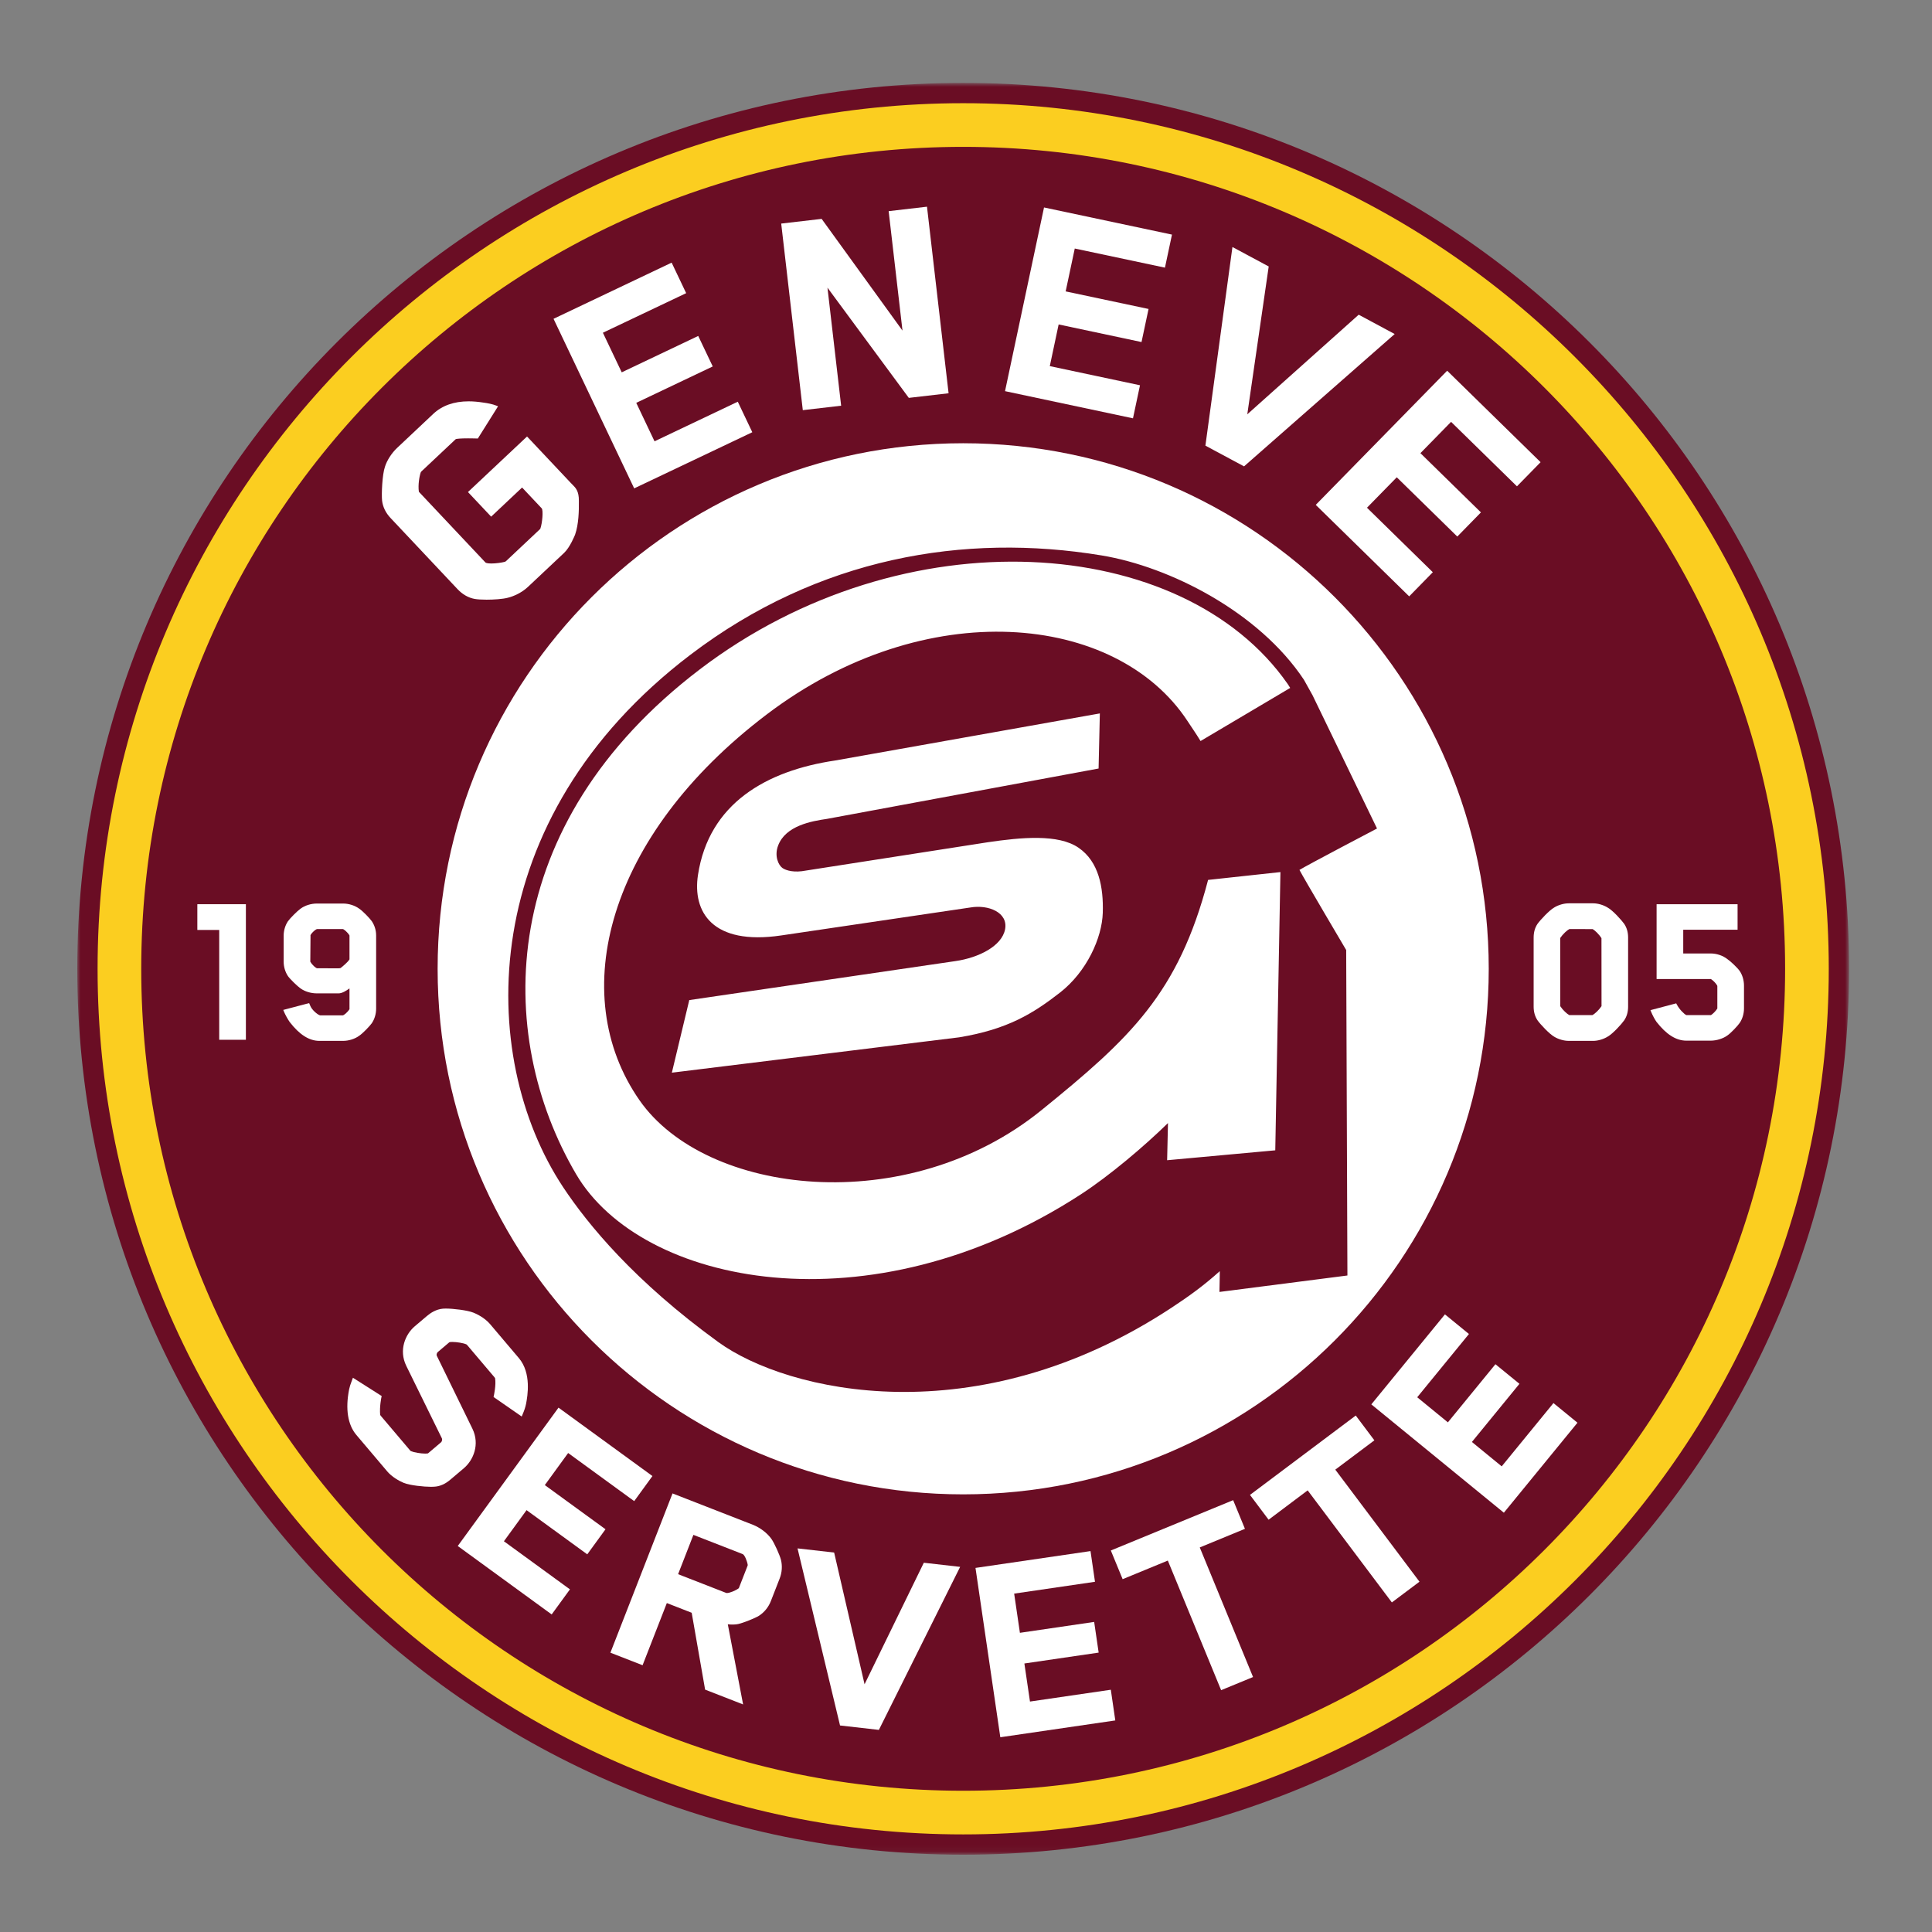 <?xml version="1.0" encoding="UTF-8" standalone="no"?>
<svg width="300px" height="300px" viewBox="0 0 300 300" version="1.1" xmlns="http://www.w3.org/2000/svg" xmlns:xlink="http://www.w3.org/1999/xlink">
    <rect x="0" y="0" width="300" height="300" fill="#808080" stroke="none"/>
    <!-- Generator: Sketch 3.6.1 (26313) - http://www.bohemiancoding.com/sketch -->
    <title>club-genf</title>
    <desc>Created with Sketch.</desc>
    <defs>
        <path id="path-1" d="M0,0.874 L275.123,0.874 L275.123,275.936 L0,275.936"></path>
    </defs>
    <g id="Page-2" stroke="none" stroke-width="1" fill="none" fill-rule="evenodd">
        <g id="9150-desktop" transform="translate(-1131, -400)">
            <g id="club-genf" transform="translate(1143, 412)">
                <g id="Group-3">
                    <mask id="mask-2" fill="white">
                        <use xlink:href="#path-1"></use>
                    </mask>
                    <g id="Clip-2"></g>
                    <path d="M275.123,138.435 C275.123,214.413 213.534,276 137.561,276 C61.594,276 0,214.413 0,138.435 C0,62.462 61.594,0.874 137.561,0.874 C213.534,0.874 275.123,62.462 275.123,138.435" id="Fill-1" fill="#6A0D24" mask="url(#mask-2)"></path>
                </g>
                <path d="M265.192,138.433 C265.192,208.927 208.05,266.067 137.563,266.067 C67.075,266.067 9.931,208.927 9.931,138.433 C9.931,67.945 67.075,10.804 137.563,10.804 C208.05,10.804 265.192,67.945 265.192,138.433" id="Fill-4" fill="#6A0D24"></path>
                <path d="M137.563,4.025 C63.449,4.025 3.153,64.321 3.153,138.433 C3.153,212.548 63.449,272.845 137.563,272.845 C211.675,272.845 271.97,212.548 271.97,138.433 C271.97,64.321 211.675,4.025 137.563,4.025 L137.563,4.025 Z M137.563,10.804 C208.05,10.804 265.192,67.945 265.192,138.433 C265.192,208.927 208.05,266.067 137.563,266.067 C67.075,266.067 9.931,208.927 9.931,138.433 C9.931,67.945 67.075,10.804 137.563,10.804 L137.563,10.804 Z" id="Fill-5" fill="#FBCE20"></path>
                <path d="M76.857,63.22 C76.776,63.139 76.692,63.055 76.61,62.966 L69.839,55.778 L60.665,64.404 L64.265,68.227 L69.071,63.701 L72.114,66.931 C72.383,67.217 72.212,69.214 71.91,70.075 C71.91,70.075 71.883,70.141 71.806,70.208 L66.572,75.132 C66.528,75.175 66.498,75.188 66.467,75.205 C66.449,75.212 66.428,75.222 66.406,75.235 C65.916,75.367 65.005,75.499 64.288,75.499 C63.55,75.499 63.397,75.36 63.381,75.343 L53.078,64.401 C53.078,64.401 53.047,64.368 53.041,64.345 C52.889,63.324 53.12,61.934 53.34,61.332 C53.34,61.332 53.373,61.262 53.449,61.191 L58.687,56.264 C58.726,56.224 58.776,56.186 58.809,56.178 C59.014,56.127 59.505,56.067 60.69,56.067 C61.425,56.067 62.065,56.09 62.068,56.09 L62.197,56.094 L65.337,51.09 L65.09,50.991 C64.436,50.729 63.672,50.599 63.081,50.518 C62.248,50.385 61.49,50.32 60.766,50.32 C58.497,50.32 56.648,50.976 55.274,52.269 L49.66,57.554 C48.822,58.339 48.08,59.491 47.775,60.48 C47.351,61.699 47.226,64.698 47.329,65.739 C47.449,66.728 47.891,67.635 48.647,68.437 L59.05,79.488 C59.814,80.299 60.73,80.822 61.697,80.999 C62.101,81.075 62.78,81.118 63.563,81.118 C64.639,81.118 66.084,81.034 66.903,80.805 C67.756,80.594 69.015,80.042 69.979,79.133 L75.596,73.85 C76.506,72.994 77.259,71.121 77.294,71.034 C77.863,69.421 77.907,67.273 77.887,65.8 C77.908,64.262 77.398,63.755 76.857,63.22" id="Fill-6" fill="#FFFFFF"></path>
                <path d="M89.635,56.526 L86.796,50.553 L98.675,44.902 L96.42,40.166 L84.541,45.815 L81.617,39.667 L94.548,33.522 L92.292,28.782 L73.953,37.504 L86.381,63.635 L86.475,63.835 L104.817,55.116 L102.563,50.377 L89.635,56.526" id="Fill-7" fill="#FFFFFF"></path>
                <path d="M125.989,20.787 L128.139,39.338 L115.585,21.987 L109.305,22.716 L112.659,51.689 L118.612,50.998 L116.488,32.667 L129.043,49.679 L129.121,49.782 L135.296,49.066 L131.943,20.096 L125.989,20.787" id="Fill-8" fill="#FFFFFF"></path>
                <path d="M144.06,48.738 L163.929,52.956 L165.018,47.824 L151.012,44.851 L152.385,38.38 L165.255,41.113 L166.347,35.976 L153.475,33.248 L154.889,26.591 L168.893,29.56 L169.984,24.429 L150.116,20.215 L144.06,48.738" id="Fill-9" fill="#FFFFFF"></path>
                <path d="M198.978,36.867 L181.678,52.336 L185.005,29.376 L179.373,26.356 L175.196,57.048 L175.176,57.2 L181.174,60.417 L204.566,39.868 L198.978,36.867" id="Fill-10" fill="#FFFFFF"></path>
                <path d="M223.551,63.516 L227.223,59.768 L212.714,45.565 L192.31,66.397 L206.817,80.604 L210.487,76.854 L200.263,66.839 L204.89,62.112 L214.288,71.317 L217.958,67.565 L208.562,58.367 L213.323,53.505 L223.551,63.516" id="Fill-11" fill="#FFFFFF"></path>
                <path d="M61.358,209.851 L55.822,198.513 C55.765,198.411 55.777,198.117 56.008,197.921 L57.767,196.431 C57.767,196.429 57.861,196.378 58.235,196.378 C58.893,196.378 59.931,196.532 60.426,196.758 C60.426,196.758 60.487,196.792 60.57,196.893 L64.775,201.856 C64.856,201.949 64.875,201.995 64.875,201.995 L64.874,201.995 C65.065,203.053 64.676,204.76 64.672,204.776 L64.637,204.923 L69.01,207.955 L69.117,207.703 C69.426,206.984 69.571,206.543 69.694,205.956 C69.908,204.789 70.558,201.237 68.572,198.886 L64.094,193.602 C63.217,192.567 61.909,191.985 61.529,191.833 C60.551,191.441 58.323,191.192 57.22,191.192 C57.055,191.192 56.908,191.198 56.791,191.207 C55.736,191.294 54.86,191.866 54.31,192.334 L52.411,193.941 C50.94,195.185 49.895,197.636 51.079,200.074 L56.618,211.351 C56.682,211.466 56.674,211.802 56.46,211.98 L54.471,213.669 C54.469,213.67 54.386,213.715 54.05,213.715 C53.336,213.715 52.265,213.531 51.807,213.331 C51.806,213.331 51.747,213.3 51.668,213.206 L47.16,207.886 C47.067,207.772 47.034,207.714 47.032,207.713 C46.913,206.404 47.228,204.94 47.233,204.926 L47.265,204.773 L42.802,201.935 L42.565,202.58 C42.404,203.017 42.314,203.256 42.21,203.744 C41.61,206.794 41.999,209.24 43.335,210.817 L48.144,216.495 C48.833,217.311 49.954,217.959 50.706,218.267 C51.684,218.655 53.83,218.871 54.94,218.871 C55.123,218.871 55.286,218.864 55.408,218.854 C56.27,218.819 57.119,218.452 57.927,217.763 L60.025,215.988 C61.497,214.744 62.541,212.294 61.358,209.851" id="Fill-12" fill="#FFFFFF"></path>
                <path d="M76.221,213.624 L86.478,221.095 L89.31,217.199 L74.725,206.578 L59.079,228.062 L73.664,238.69 L76.5,234.795 L66.247,227.326 L69.764,222.494 L79.189,229.357 L82.023,225.463 L72.599,218.604 L76.221,213.624" id="Fill-13" fill="#FFFFFF"></path>
                <path d="M104.112,231.018 C104.104,231.057 104.081,231.132 104.056,231.196 L102.739,234.571 C102.732,234.594 102.704,234.626 102.704,234.628 C102.22,234.993 101.299,235.365 100.877,235.365 C100.809,235.365 100.775,235.354 100.765,235.35 L93.295,232.438 L95.672,226.334 L103.142,229.248 L103.344,229.329 C103.634,229.472 104.013,230.389 104.11,231.011 L104.112,231.018 L104.112,231.018 Z M107.786,226.963 C107.137,226.047 106.029,225.206 104.895,224.761 L92.429,219.898 L82.783,244.629 L87.78,246.576 L91.546,236.924 L95.405,238.429 L97.489,250.364 L103.389,252.664 L101.013,240.217 C101.55,240.285 102.26,240.269 102.633,240.176 C103.425,240.001 105.235,239.282 105.86,238.89 C106.695,238.346 107.33,237.556 107.701,236.608 L109.069,233.103 C109.435,232.165 109.502,231.126 109.258,230.175 C109.064,229.443 108.255,227.629 107.786,226.963 L107.786,226.963 Z" id="Fill-14" fill="#FFFFFF"></path>
                <path d="M122.249,249.533 L117.56,229.232 L117.525,229.079 L111.841,228.434 L118.44,255.931 L124.472,256.617 L137.089,231.303 L131.45,230.661 L122.249,249.533" id="Fill-15" fill="#FFFFFF"></path>
                <path d="M147.934,252.216 L147.065,246.306 L158.599,244.616 L157.902,239.851 L146.371,241.543 L145.478,235.456 L158.029,233.619 L157.334,228.852 L139.474,231.465 L143.328,257.759 L161.183,255.148 L160.487,250.382 L147.934,252.216" id="Fill-16" fill="#FFFFFF"></path>
                <path d="M181.314,225.396 L179.484,220.944 L160.489,228.76 L162.322,233.214 L169.339,230.325 L177.616,250.45 L182.573,248.409 L174.299,228.286 L181.314,225.396" id="Fill-17" fill="#FFFFFF"></path>
                <path d="M201.412,211.653 L198.52,207.805 L182.096,220.128 L184.989,223.981 L191.054,219.423 L203.994,236.646 L204.128,236.824 L208.416,233.606 L195.344,216.206 L201.412,211.653" id="Fill-18" fill="#FFFFFF"></path>
                <path d="M229.219,205.869 L221.185,215.695 L216.557,211.908 L223.939,202.879 L220.21,199.835 L212.827,208.862 L208.064,204.965 L216.098,195.143 L212.37,192.094 L200.939,206.071 L221.519,222.893 L232.948,208.918 L229.219,205.869" id="Fill-19" fill="#FFFFFF"></path>
                <path d="M219.171,138.433 C219.171,183.504 182.631,220.043 137.563,220.043 C92.492,220.043 55.954,183.504 55.954,138.433 C55.954,93.363 92.492,56.827 137.563,56.827 C182.631,56.827 219.171,93.363 219.171,138.433" id="Fill-20" fill="#FFFFFF"></path>
                <path d="M18.643,132.403 L22.04,132.403 L22.04,149.456 L26.181,149.456 L26.181,128.405 L18.643,128.405 L18.643,132.403" id="Fill-21" fill="#FFFFFF"></path>
                <path d="M36.214,133.201 C36.517,132.692 37.068,132.266 37.254,132.266 L41.232,132.266 C41.386,132.276 41.954,132.736 42.258,133.237 C42.258,133.237 42.268,133.264 42.268,133.304 L42.268,136.971 C42.002,137.411 41.199,138.078 40.896,138.309 C40.877,138.323 40.786,138.358 40.581,138.358 L37.254,138.354 C37.088,138.354 36.519,137.904 36.199,137.352 C36.193,137.327 36.186,137.296 36.183,137.285 L36.217,133.37 C36.217,133.315 36.217,133.207 36.214,133.201 L36.214,133.201 Z M45.741,131.057 C45.431,130.612 44.348,129.478 43.792,129.108 C43.107,128.601 42.162,128.301 41.266,128.301 L37.221,128.301 C36.287,128.301 35.351,128.595 34.66,129.106 C34.154,129.469 33.041,130.581 32.705,131.062 C32.281,131.703 32.045,132.5 32.045,133.304 L32.045,137.317 C32.045,138.119 32.281,138.915 32.711,139.564 C33.049,140.05 34.18,141.138 34.663,141.481 C35.371,141.977 36.28,142.25 37.221,142.25 L40.581,142.25 C41.127,142.25 41.821,141.812 42.268,141.478 L42.268,144.557 C42.268,144.669 42.263,144.708 42.274,144.694 C41.967,145.203 41.386,145.656 41.232,145.661 L37.72,145.663 C37.693,145.658 37.606,145.635 37.573,145.617 C37.202,145.447 36.416,144.808 36.163,144.142 L36.003,143.76 L31.984,144.821 L32.101,145.105 C32.274,145.52 32.689,146.294 32.993,146.711 C34.509,148.672 36.014,149.626 37.597,149.626 L41.266,149.626 C42.16,149.626 43.105,149.327 43.782,148.828 C44.345,148.454 45.431,147.318 45.744,146.868 C46.171,146.225 46.406,145.429 46.406,144.624 L46.406,133.268 C46.406,132.477 46.178,131.714 45.741,131.057 L45.741,131.057 Z" id="Fill-22" fill="#FFFFFF"></path>
                <path d="M236.684,144.234 C236.293,144.824 235.641,145.439 235.262,145.625 L231.676,145.623 C231.325,145.445 230.674,144.845 230.281,144.247 L230.267,133.656 C230.672,133.052 231.334,132.443 231.673,132.273 L231.687,132.269 C231.699,132.267 231.714,132.266 231.728,132.266 L235.307,132.269 C235.64,132.45 236.289,133.064 236.675,133.679 L236.684,144.234 L236.684,144.234 Z M237.632,128.926 C236.993,128.525 236.115,128.268 235.397,128.268 L231.59,128.268 C230.839,128.268 229.972,128.519 229.331,128.921 C228.568,129.354 227.175,130.852 226.733,131.473 C226.341,132.064 226.143,132.772 226.143,133.579 L226.143,144.318 C226.143,145.118 226.341,145.825 226.738,146.426 C227.169,147.038 228.562,148.535 229.322,148.971 C229.972,149.375 230.84,149.626 231.59,149.626 L235.397,149.626 C236.115,149.626 236.991,149.369 237.62,148.977 C238.414,148.542 239.769,147.057 240.217,146.421 C240.611,145.828 240.812,145.122 240.812,144.318 L240.812,133.579 C240.812,132.771 240.611,132.062 240.213,131.467 C239.834,130.932 238.457,129.375 237.632,128.926 L237.632,128.926 Z" id="Fill-23" fill="#FFFFFF"></path>
                <path d="M258.139,138.774 C257.81,138.299 256.749,137.279 256.232,136.936 C255.536,136.383 254.564,136.054 253.633,136.054 L249.372,136.054 L249.372,132.37 L257.81,132.37 L257.81,128.405 L245.235,128.405 L245.235,140.023 L253.598,140.023 C253.629,140.023 253.671,140.023 253.659,140.015 C253.978,140.219 254.439,140.661 254.645,141.036 C254.655,141.07 254.666,141.114 254.667,141.126 L254.667,144.595 C254.463,144.946 254.02,145.404 253.689,145.62 C253.674,145.625 253.633,145.625 253.598,145.625 L249.961,145.625 C249.866,145.625 249.83,145.617 249.838,145.62 C249.494,145.445 248.774,144.74 248.379,143.988 L248.28,143.8 L244.28,144.857 L244.397,145.14 C244.584,145.593 244.933,146.281 245.22,146.674 C246.747,148.637 248.265,149.593 249.858,149.593 L253.633,149.593 C254.54,149.593 255.559,149.276 256.215,148.795 C256.762,148.429 257.818,147.305 258.143,146.833 C258.572,146.192 258.806,145.396 258.806,144.59 L258.806,141.057 C258.806,140.228 258.572,139.42 258.139,138.774" id="Fill-24" fill="#FFFFFF"></path>
                <path d="M107.006,98.975 C82.297,117.737 75.83,142.377 87.3,158.843 C97.593,173.619 128.837,177.31 149.704,160.398 C163.493,149.219 170.963,142.295 175.592,124.632 L186.824,123.416 L186.023,166.621 L169.231,168.159 L169.363,162.39 C165.644,166.02 160.339,170.521 155.887,173.426 C123.04,194.809 87.569,187.569 77.452,170.315 C64.737,148.645 64.978,116.067 96.681,91.928 C128.384,67.789 171.723,70.884 187.958,94.217 C188.086,94.405 188.223,94.614 188.342,94.821 L174.422,103.067 C173.559,101.66 173.162,101.144 172.389,99.951 C161.351,83.174 131.705,80.201 107.006,98.975 L107.006,98.975 Z M138.691,128.912 L109.293,133.257 C98.574,134.839 95.508,129.564 96.382,123.853 C98.078,112.764 107.001,107.662 117.719,106.085 L158.784,98.779 L158.588,107.336 L116.378,115.162 C114.033,115.502 109.994,116.207 108.83,119.287 C108.199,120.927 108.887,122.359 109.506,122.79 C110.103,123.199 111.359,123.531 113.13,123.184 C113.13,123.184 141.391,118.784 141.398,118.782 C146.579,118.019 152.351,117.473 155.485,119.643 C158.633,121.801 159.36,125.797 159.24,129.735 C159.122,133.633 156.759,138.877 152.599,142.127 C148.436,145.366 144.468,147.839 136.935,149.076 L92.325,154.565 L95.03,143.293 L136.399,137.232 C139.936,136.715 143.572,134.928 144.071,132.291 C144.558,129.667 141.452,128.437 138.691,128.912 L138.691,128.912 Z M189.779,123.081 C190.853,122.401 201.822,116.65 201.822,116.65 L191.809,95.953 L190.473,93.553 C183.482,83.027 169.646,75.998 159.056,74.247 C137.734,70.726 115.069,74.55 95.182,89.69 C61.747,115.135 61.941,151.975 75.46,172.369 C79.297,178.143 86.495,186.936 99.554,196.408 C110.21,204.13 139.52,211.06 169.897,191.073 C172.608,189.29 174.867,187.667 177.407,185.385 C177.422,185.349 177.356,188.612 177.356,188.612 L197.226,186.058 L197.035,135.52 C197.035,135.52 190.385,124.267 189.779,123.081 L189.779,123.081 Z" id="Fill-25" fill="#6A0D24"></path>
            </g>
        </g>
    </g>
</svg>